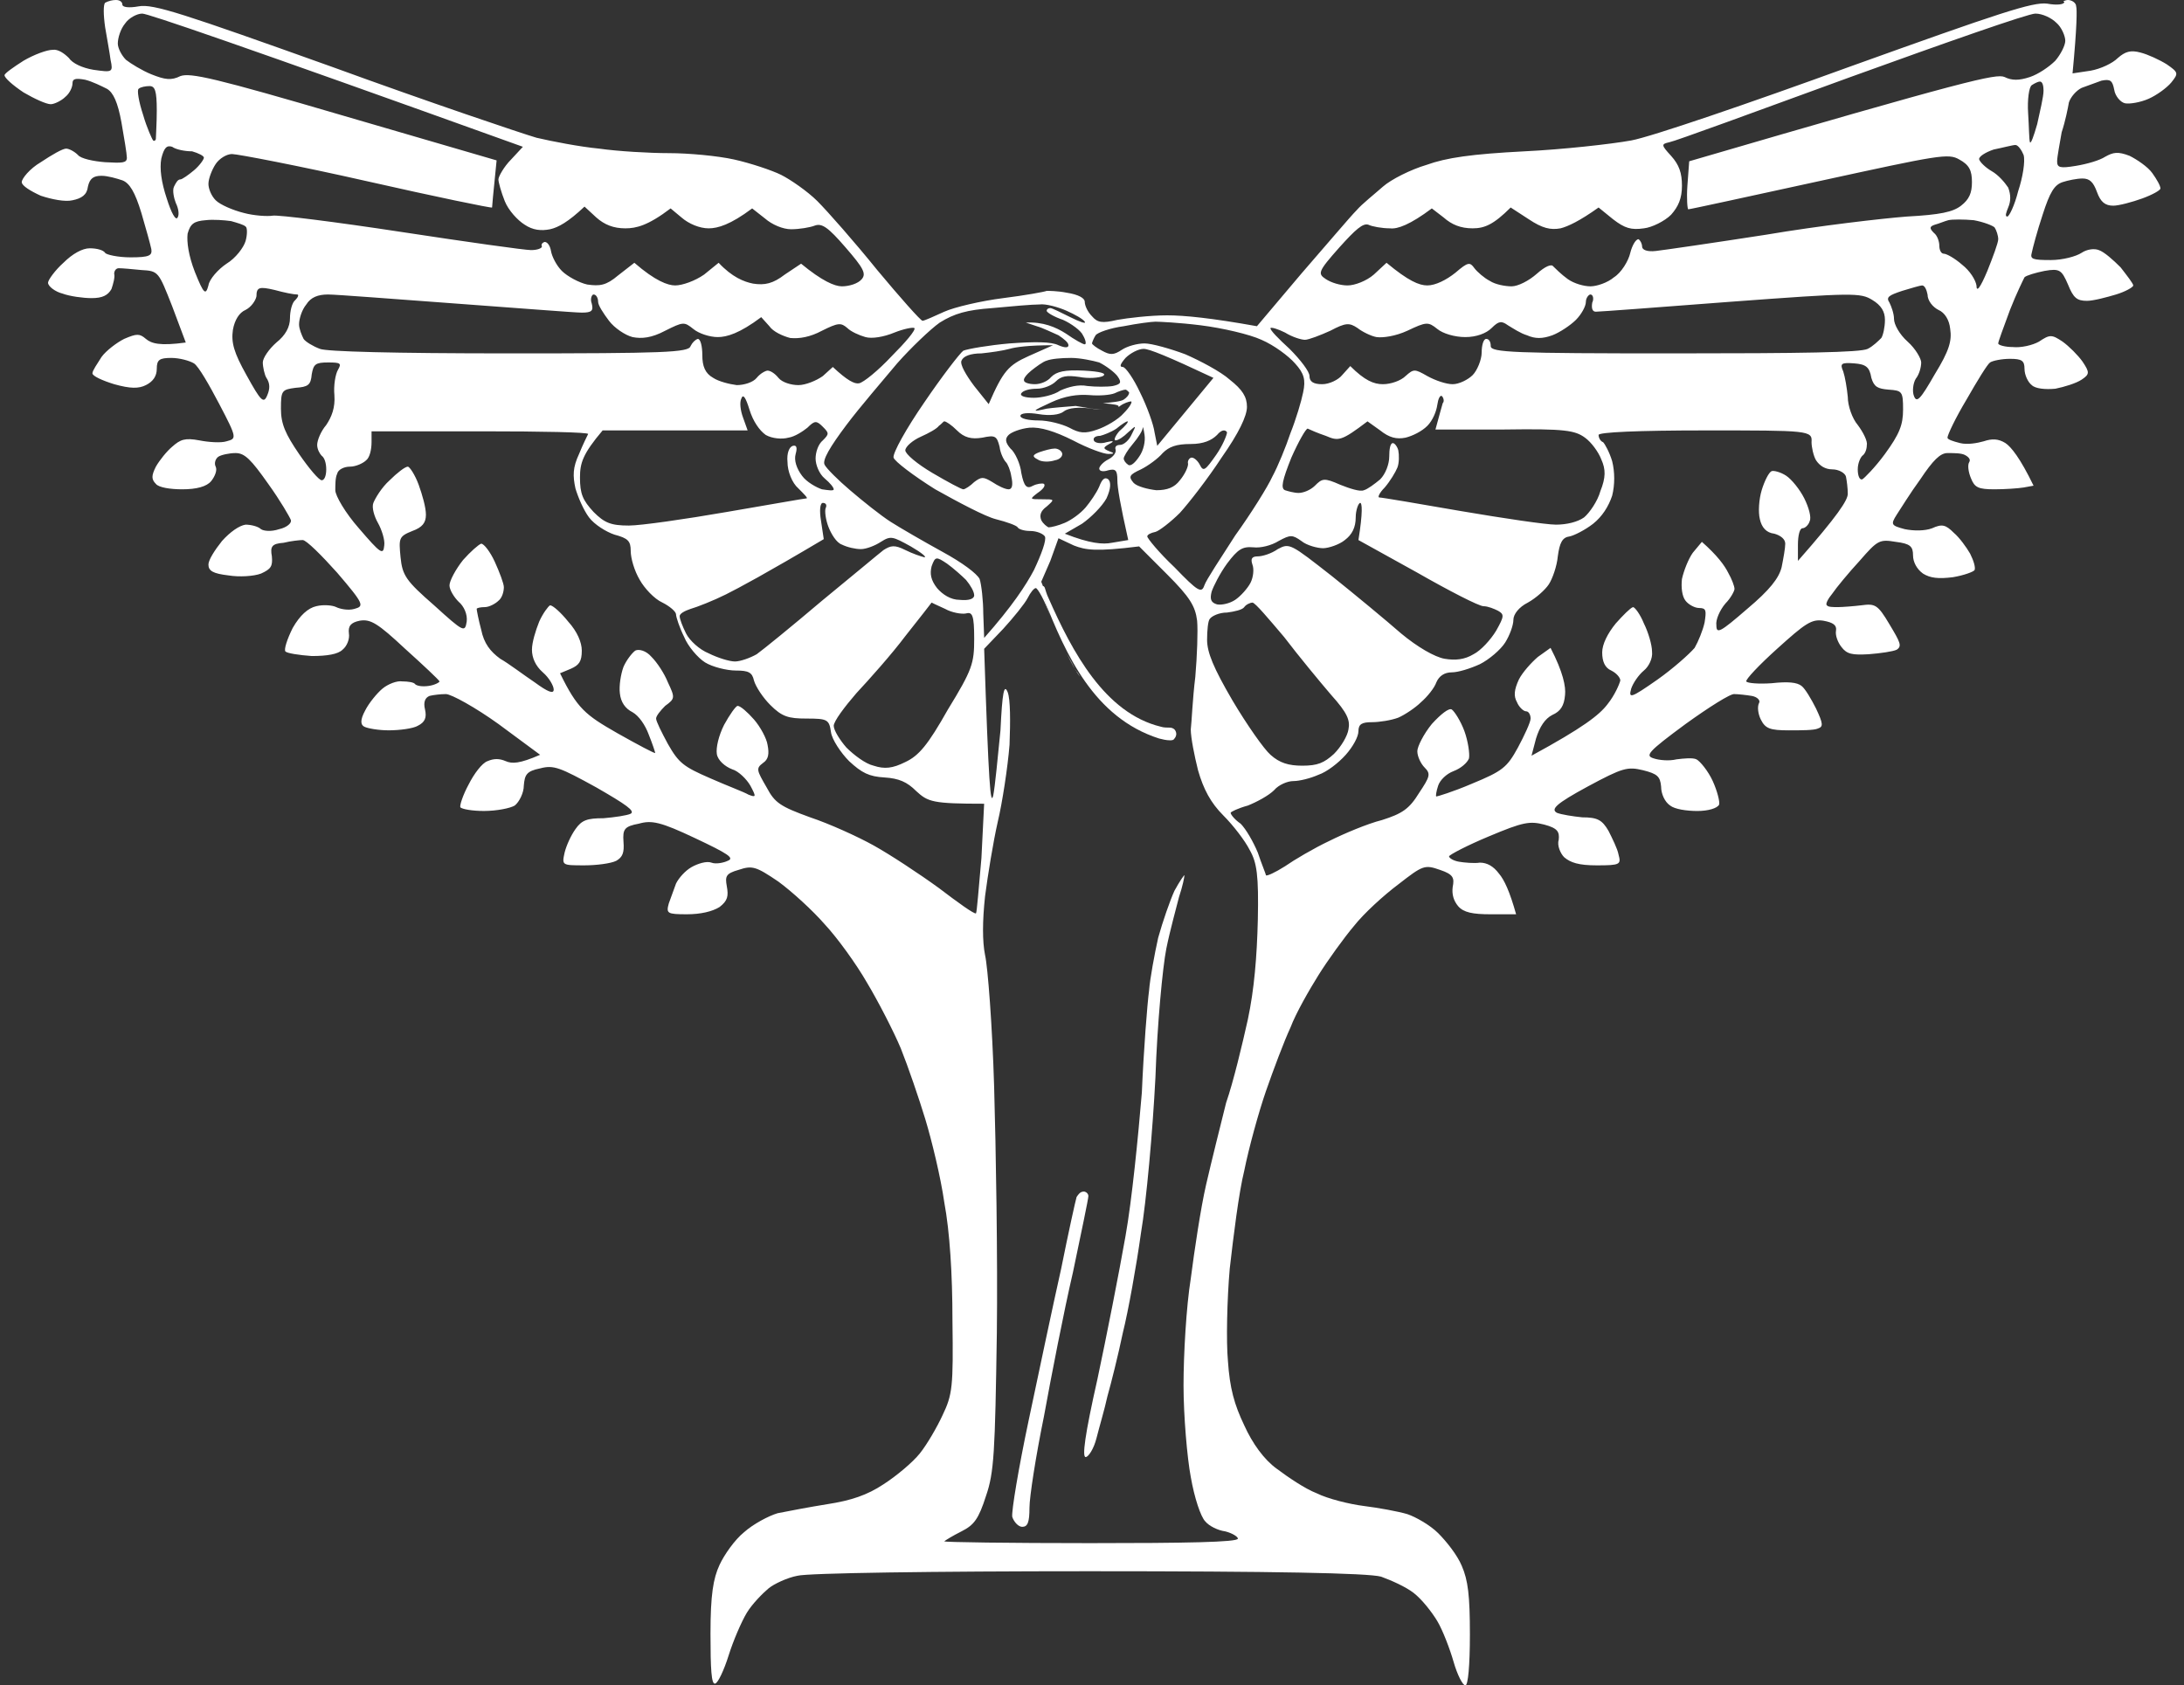 <?xml version="1.0" encoding="UTF-8"?>
<svg xmlns="http://www.w3.org/2000/svg" xmlns:xlink="http://www.w3.org/1999/xlink" version="1.1" id="Layer_1" x="0px" y="0px" width="241px" height="186px" viewBox="0 0 241 186" style="enable-background:new 0 0 241 186;" xml:space="preserve">
<rect x="0" y="0" width="241" height="186" fill="#333333" stroke="none"/>
<style type="text/css">
	.st0{fill:#FFFFFF;}
</style>
<path class="st0" d="M228.2,0c0.4,0,0.9,0.3,0.9,0.7c0.1,0.3,0.1,2.2-0.4,7.4l2-0.3c1.1-0.2,2.4-0.8,3-1.4c0.8-0.7,1.4-0.9,2.5-0.6  c0.8,0.2,2.1,0.8,2.9,1.3c1.3,0.9,1.3,1,0.5,2c-0.5,0.6-1.6,1.4-2.5,1.8c-0.9,0.4-2.1,0.6-2.6,0.5s-1.1-0.8-1.2-1.5  c-0.2-1-0.4-1.2-1.4-1c-0.6,0.2-1.6,0.6-2.2,0.8c-0.6,0.3-1.2,1-1.4,1.6c-0.1,0.6-0.4,2.1-0.8,3.3c-0.2,1.2-0.5,2.7-0.5,3.2  c0,0.7,0.3,0.8,2.1,0.5c1.2-0.2,2.6-0.6,3.2-1c0.9-0.5,1.4-0.6,2.7-0.1c0.8,0.4,2,1.2,2.5,1.9s0.9,1.4,0.9,1.7c0,0.2-0.9,0.7-2,1.1  c-1.1,0.4-2.6,0.8-3.2,0.8c-0.9,0-1.4-0.4-1.8-1.5c-0.4-1.1-0.8-1.5-1.6-1.5c-0.6,0-1.6,0.2-2.2,0.4c-0.9,0.3-1.4,1.1-2.2,3.6  c-0.6,1.8-1.1,3.7-1.2,4.2c-0.2,0.7,0.1,0.8,2.1,0.8c1.3,0,2.8-0.4,3.4-0.8c0.6-0.4,1.4-0.5,1.9-0.3c0.6,0.2,1.6,1.1,2.4,1.9  c0.7,0.9,1.4,1.8,1.4,2c0,0.2-0.9,0.7-1.9,1c-1,0.3-2.5,0.7-3.2,0.7c-1.1,0-1.5-0.3-2.1-1.8c-0.7-1.6-0.9-1.8-2.6-1.5  c-1,0.2-2,0.5-2.2,0.7c-0.1,0.2-0.9,1.8-1.6,3.6c-0.7,1.9-1.3,3.5-1.3,3.7s0.8,0.4,1.6,0.4c0.9,0.1,2.2-0.2,2.9-0.6  c1.2-0.8,1.4-0.8,2.6,0c0.7,0.5,1.7,1.5,2.2,2.2c0.8,1.2,0.8,1.4-0.1,2c-0.6,0.4-1.9,0.8-2.9,1c-1.1,0.1-2.2,0-2.6-0.4  c-0.4-0.3-0.8-1.1-0.8-1.8c0-0.9-0.3-1.1-1.6-1.1c-0.9,0-1.9,0.2-2.2,0.4c-0.3,0.2-1.4,2-2.6,4.1c-1.2,2-2.1,3.9-2.1,4.2  c0,0.2,0.6,0.4,1.4,0.6c0.8,0.2,1.9,0,2.6-0.2c0.9-0.3,1.6-0.3,2.4,0.2c0.6,0.4,1.6,1.6,3.1,4.7l-1.1,0.2c-0.6,0.1-2.1,0.2-3.2,0.2  c-1.8,0-2.2-0.2-2.6-1.2c-0.3-0.7-0.4-1.5-0.2-1.8s-0.1-0.6-0.5-0.8s-1.2-0.2-1.9-0.2c-0.8,0-1.6,0.8-3,2.9  c-1.1,1.5-2.2,3.3-2.6,3.9c-0.7,1.1-0.6,1.2,0.9,1.6c1,0.2,2.2,0.2,3-0.1c1.1-0.5,1.5-0.4,2.4,0.5c0.6,0.5,1.4,1.6,1.8,2.3  c0.4,0.8,0.6,1.5,0.5,1.8c-0.1,0.2-1.2,0.6-2.4,0.8c-1.6,0.2-2.5,0.1-3.3-0.4c-0.7-0.5-1.1-1.3-1.1-2c0-1-0.3-1.3-1.9-1.5  c-1.8-0.3-2-0.2-4,2.1c-1.2,1.3-2.6,3-3,3.6c-0.5,0.6-0.8,1.2-0.6,1.3c0.1,0.2,0.7,0.2,1.2,0.2s1.8-0.1,2.6-0.2  c1.5-0.2,1.8-0.1,3.1,2.1c1.2,2,1.4,2.4,0.8,2.8c-0.4,0.2-1.8,0.4-3.1,0.5c-1.8,0.1-2.4,0-3-0.8c-0.4-0.5-0.7-1.3-0.6-1.8  c0.1-0.6-0.3-0.9-1.4-1.1c-1.3-0.2-2,0.3-5.1,3.1c-2,1.8-3.5,3.4-3.4,3.6c0.1,0.2,1.4,0.3,2.8,0.2c1.8-0.2,2.8-0.1,3.3,0.3  c0.4,0.3,1.1,1.5,1.6,2.5c0.8,1.7,0.8,2,0.2,2.2c-0.4,0.2-1.9,0.2-3.2,0.2c-2.1,0-2.6-0.2-3.1-1.2c-0.3-0.6-0.4-1.4-0.2-1.8  c0.2-0.3-0.2-0.7-0.8-0.8c-0.6-0.1-1.5-0.2-1.9-0.2c-0.4-0.1-2.9,1.5-5.4,3.3c-4.2,3.1-4.5,3.5-3.5,3.8c0.6,0.2,1.7,0.3,2.5,0.1  c0.8-0.1,1.8-0.2,2.2,0c0.4,0.2,1.3,1.3,1.8,2.4c0.5,1.1,0.8,2.3,0.7,2.6c-0.2,0.4-1.2,0.7-2.4,0.7c-1.2,0-2.5-0.2-3-0.6  c-0.6-0.4-1-1.3-1-2.1c-0.1-1.1-0.4-1.4-2-1.8c-1.7-0.4-2.2-0.3-6.1,1.8c-3.5,1.9-4.1,2.5-3.4,2.9c0.5,0.2,1.8,0.4,2.8,0.5  c1.7,0,2.2,0.3,2.9,1.5c0.4,0.8,1,2,1.1,2.6c0.3,1.1,0.2,1.2-2.4,1.2c-2,0-2.9-0.3-3.6-0.9c-0.4-0.4-0.8-1.3-0.6-1.9  c0.1-0.9-0.1-1.3-1.6-1.7c-1.6-0.4-2.3-0.3-6.1,1.3c-2.4,1-4.3,2-4.4,2.2c0,0.2,0.5,0.5,1.1,0.6c0.6,0.1,1.7,0.2,2.3,0.1  c0.8,0,1.5,0.4,2.1,1.2c0.6,0.7,1.2,2,1.9,4.5h-2.8c-2,0-3-0.2-3.6-0.9c-0.5-0.6-0.7-1.3-0.6-2.1c0.2-1,0.1-1.4-1.4-1.9  c-1.7-0.6-1.9-0.5-4.6,1.6c-1.6,1.2-3.8,3.2-4.9,4.6c-1.1,1.3-2.9,3.8-3.9,5.4s-2.5,4.2-3.1,5.8c-0.7,1.5-1.9,4.7-2.7,7  s-1.9,6.3-2.4,8.8c-0.6,2.4-1.2,7.3-1.6,10.8c-0.3,3.4-0.4,8.1-0.2,10.2c0.2,3,0.7,4.8,1.8,7.1c0.9,2,2.2,3.8,3.6,4.8  c1.2,0.9,3.1,2.2,4.4,2.7c1.2,0.6,3.6,1.2,5.2,1.4s3.8,0.6,4.8,0.9c0.9,0.3,2.5,1.2,3.4,2.1c0.9,0.9,2.1,2.4,2.6,3.6  c0.7,1.6,0.9,3.3,0.9,7.6c0,3.4-0.2,5.6-0.5,5.6s-0.9-1.2-1.3-2.6c-0.4-1.4-1.2-3.5-1.8-4.5c-0.6-1-1.7-2.4-2.6-3.1  c-0.9-0.7-2.5-1.4-3.6-1.8c-1.4-0.4-11.9-0.6-32.2-0.6c-17.2,0-31.1,0.2-32.2,0.5c-1.1,0.2-2.6,0.9-3.2,1.4s-1.8,1.7-2.4,2.7  s-1.5,3.1-2,4.7c-0.5,1.6-1.2,3.1-1.5,3.1c-0.4,0.1-0.5-1.6-0.5-5.5c0-4.3,0.3-6.1,1-7.6c0.5-1.1,1.7-2.8,2.7-3.6  c1-0.9,2.7-1.8,3.7-2.1c1-0.2,3.6-0.7,5.5-1c2.6-0.4,4.4-1,6.2-2.2c1.4-0.9,3.2-2.4,4-3.4s1.9-2.9,2.5-4.2c1.1-2.3,1.2-3.1,1.1-10.5  c0-5.1-0.3-9.8-0.9-13c-0.4-2.8-1.4-6.9-2.1-9.2c-0.7-2.3-1.9-5.8-2.7-7.8c-0.8-1.9-2.5-5.2-3.7-7.2c-1.2-2.1-3.3-5-4.7-6.5  c-1.3-1.5-3.6-3.6-5.1-4.7c-2.5-1.7-2.9-1.8-4.4-1.3c-1.4,0.4-1.5,0.7-1.3,1.8c0.2,1.1,0.1,1.6-0.8,2.3c-0.8,0.5-2.1,0.8-3.6,0.8  c-2.2,0-2.3-0.1-2-1.2c0.2-0.6,0.6-1.6,0.8-2.2c0.3-0.6,1-1.4,1.7-1.8c0.7-0.4,1.7-0.7,2.2-0.5c0.5,0.2,1.4,0,1.8-0.2  c0.8-0.3,0-0.8-3.6-2.5c-3.8-1.8-4.8-2-6.2-1.6c-1.6,0.3-1.8,0.6-1.7,2c0.1,1.2-0.1,1.7-0.8,2.1c-0.6,0.3-2.2,0.5-3.5,0.5  c-2.5,0-2.5,0-2.2-1.4c0.2-0.8,0.7-1.9,1.2-2.6c0.7-1,1.3-1.2,3.1-1.2c1.2-0.1,2.6-0.3,3-0.5c0.5-0.3-0.5-1-3.8-2.9  c-4-2.2-4.7-2.5-6.2-2.1c-1.5,0.3-1.7,0.7-1.8,1.9c0,0.8-0.5,1.8-1,2.2c-0.5,0.3-2,0.6-3.4,0.6c-1.3,0-2.4-0.2-2.6-0.4  c-0.1-0.2,0.3-1.4,0.9-2.5c0.6-1.2,1.5-2.4,2.1-2.6c0.7-0.3,1.3-0.3,2,0c0.7,0.3,1.5,0.3,3.8-0.7l-4.6-3.4c-2.5-1.8-5.2-3.3-5.8-3.3  c-0.6,0-1.4,0.1-1.8,0.2c-0.5,0.2-0.7,0.7-0.5,1.5c0.2,0.9,0,1.4-0.8,1.8c-0.5,0.3-2,0.5-3.2,0.5c-1.1,0-2.3-0.2-2.7-0.4  c-0.4-0.2-0.5-0.7,0.1-1.8c0.4-0.8,1.3-1.9,1.9-2.4c0.6-0.5,1.6-0.9,2.2-0.8c0.6,0,1.3,0.1,1.4,0.3c0.2,0.2,0.8,0.3,1.5,0.2  c0.7-0.1,1.2-0.4,1.2-0.5c-0.1-0.2-1.8-1.8-3.8-3.6c-3-2.8-3.8-3.3-5-3.1c-1,0.2-1.3,0.6-1.2,1.4c0.1,0.6-0.2,1.4-0.7,1.8  c-0.5,0.5-1.7,0.7-3.4,0.7c-1.4-0.1-2.7-0.3-2.9-0.5c-0.2-0.2,0.2-1.4,0.8-2.6c0.8-1.4,1.7-2.2,2.6-2.4c0.8-0.2,1.8-0.1,2.2,0.1  c0.4,0.2,1.3,0.4,2,0.2c1.1-0.3,1.1-0.5-1.9-4c-1.7-1.9-3.4-3.6-3.8-3.6c-0.3,0-1.3,0.1-2.1,0.3C30,60,29.8,60.3,30,61.4  c0.1,1.1-0.1,1.4-1.2,1.9c-0.8,0.3-2.4,0.4-3.6,0.2C23.5,63.3,23,63,23,62.3c0-0.5,0.7-1.6,1.5-2.6c0.9-1,1.9-1.7,2.6-1.8  c0.6,0,1.4,0.2,1.7,0.5c0.3,0.2,1.1,0.3,2,0c0.9-0.2,1.4-0.7,1.3-1c-0.1-0.3-1.2-2.2-2.5-4C27.7,50.7,27,50,26,50  c-0.7,0-1.6,0.2-1.9,0.4c-0.3,0.2-0.5,0.7-0.3,1.1c0.2,0.4-0.1,1.1-0.5,1.6c-0.5,0.6-1.6,0.9-3.2,0.9c-1.3,0-2.6-0.2-2.9-0.6  c-0.5-0.5-0.5-0.9,0-1.9c0.4-0.7,1.2-1.7,1.8-2.2c0.9-0.8,1.4-1,3-0.7c1,0.2,2.4,0.3,3,0.1c1.1-0.3,1.2-0.3-0.8-4.1  c-1.1-2.1-2.3-4.2-2.8-4.5c-0.5-0.3-1.6-0.6-2.5-0.6c-1.3,0-1.6,0.2-1.6,1.2c0,0.8-0.4,1.4-1.2,1.8c-0.8,0.4-1.7,0.4-3.5-0.1  c-1.3-0.4-2.4-0.9-2.4-1.2s0.5-1,1-1.8c0.5-0.7,1.7-1.6,2.5-2c1.4-0.6,1.7-0.6,2.4,0c0.6,0.5,1.5,0.8,4.4,0.4l-1.5-4  c-1.5-3.8-1.5-3.9-3.4-4c-1-0.1-2.1-0.2-2.5-0.2c-0.3,0-0.5,0.3-0.5,0.6c0.1,0.4-0.1,1.1-0.3,1.7c-0.4,0.7-1,1-2.2,1  c-0.9,0-2.4-0.2-3.2-0.5c-0.8-0.2-1.6-0.8-1.6-1.2c0-0.3,0.8-1.4,1.7-2.2c1-1,2.1-1.6,2.9-1.6c0.8,0,1.5,0.2,1.7,0.5  c0.1,0.2,1.4,0.5,2.8,0.5c2.1,0,2.4-0.2,2.3-0.9c-0.1-0.5-0.6-2.3-1.1-4c-0.7-2.3-1.3-3.3-2.1-3.6c-0.6-0.2-1.6-0.5-2.3-0.5  c-0.9,0-1.3,0.3-1.5,1.2c-0.1,0.9-0.7,1.3-1.7,1.5c-0.8,0.2-2.3-0.1-3.5-0.5c-1.1-0.5-2.1-1.1-2.1-1.5s0.9-1.5,2.1-2.2  c1.2-0.8,2.4-1.5,2.8-1.5c0.3,0,0.9,0.3,1.3,0.7c0.3,0.4,1.7,0.7,3,0.8c1.9,0.1,2.4,0.1,2.4-0.5c0-0.4-0.3-2.2-0.6-3.9  c-0.4-2.2-0.9-3.3-1.6-3.7c-0.6-0.3-1.6-0.8-2.4-1C8.3,8.6,8,8.7,8,9.2c0,0.4-0.3,1.1-0.8,1.5c-0.4,0.4-1.2,0.8-1.6,0.8  c-0.5,0-1.8-0.6-3-1.3C1.4,9.4,0.5,8.6,0.5,8.3c0-0.2,1-0.9,2.1-1.6c1.2-0.7,2.6-1.2,3.2-1.2c0.6-0.1,1.3,0.4,1.8,0.9  C8,7,9.1,7.5,10.3,7.7C12.4,8,12.5,8,12.2,6.6c-0.1-0.8-0.4-2.4-0.6-3.6c-0.2-1.4-0.2-2.5,0-2.7C12,0.1,12.4,0,12.8,0  c0.4,0,0.7,0.2,0.7,0.5c0,0.3,0.7,0.4,1.8,0.2c1.6-0.3,4.9,0.8,21.4,6.7c10.7,3.9,20.8,7.3,22.5,7.8c1.7,0.4,4.8,1,6.9,1.2  c2.1,0.3,5.6,0.5,7.7,0.5c2.2,0,5.4,0.3,7.2,0.7c1.8,0.4,4.2,1.2,5.2,1.7s2.9,1.8,4,2.9c1.1,1.1,4.1,4.5,6.6,7.6  c2.5,3,4.8,5.6,5,5.6c0.2,0,1.3-0.5,2.4-1c1.1-0.5,4.1-1.2,6.5-1.5s4.6-0.7,4.8-0.8c0.2,0,1.2,0,2.2,0.2c1.3,0.2,2,0.6,2,1  c0,0.4,0.3,1.1,0.8,1.6c0.6,0.7,1.1,0.8,2.8,0.4c1.1-0.2,3.6-0.5,5.5-0.5s4.9,0.3,9.9,1.2l4.9-5.8c2.7-3.1,5.4-6.3,6.1-7  c0.6-0.7,2-1.8,2.9-2.6s3.1-1.9,4.8-2.4c2.2-0.8,5-1.2,10.8-1.5c4.2-0.2,9.6-0.8,11.8-1.2c2.2-0.4,13-4.1,24-8.1  c16.7-6,20.3-7.2,21.9-7c1.1,0.2,1.9,0.1,1.9-0.2C227.5,0.2,227.9,0,228.2,0z M115.9,61.9l-1,2.3c1.8,4.7,3.1,7.2,4.1,8.8  c0.7,1.1,1.8,2.5,2.8,3.5c-1-1-1.9-2.1-2.5-3c-0.8-1.2-2.2-3.7-2.9-5.5c-0.8-1.8-1.3-3-1.4-2.8c0,0.2,0.4,1.4,0.9,2.8  c-0.6-1.7-1.4-3.1-1.6-3.1c-0.2,0-0.6,0.5-0.9,1.1c-0.3,0.6-1.6,2.2-2.7,3.4l-2.1,2.2c0.5,15.1,0.7,17.4,1,16.2  c0.2-1,0.5-4.2,0.8-7.2c0.2-4.2,0.4-5.2,0.8-4.2c0.3,0.8,0.3,3.2,0.2,5.8c-0.2,2.5-0.8,6.4-1.3,8.5c-0.5,2.2-1.1,5.9-1.4,8.2  c-0.3,2.8-0.3,5,0,6.5c0.3,1.3,0.8,7.8,1,14.5c0.2,6.8,0.4,19,0.3,27.2c-0.2,13.2-0.3,15.4-1.2,18c-0.8,2.5-1.3,3.2-2.7,3.9  c-1,0.5-1.8,1-1.9,1.1c-0.1,0.1,7.2,0.2,16.1,0.2c10.5,0,16.3-0.1,16.3-0.5c0-0.2-0.6-0.6-1.4-0.8c-0.8-0.1-1.8-0.6-2.2-1.1  c-0.5-0.5-1.2-2.6-1.6-4.9c-0.4-2.1-0.8-6.8-0.8-10.1c0-3.4,0.3-8.7,0.8-11.8c0.4-3.1,1.1-7.8,1.7-10.4c0.6-2.6,1.6-6.6,2.2-9  c0.8-2.3,1.8-6.5,2.4-9.2c0.7-3.3,1-6.9,1.1-11c0.1-4.9-0.1-6.3-0.9-7.7c-0.5-1-1.8-2.7-2.9-3.8c-1.4-1.4-2.2-2.9-2.8-5  c-0.4-1.6-0.8-3.6-0.8-4.5c0.1-0.8,0.2-3.4,0.5-5.8c0.2-2.3,0.3-5.1,0.2-6.2c-0.2-1.6-0.8-2.6-3.3-5.1l-3.1-3.1  c-4.8,0.6-5.9,0.4-7.2-0.1l-1.7-0.8L115.9,61.9z M41,48.8c0,0.8-0.2,1.7-0.6,2c-0.3,0.3-1.1,0.7-1.8,0.7c-0.6,0-1.3,0.3-1.4,0.8  c-0.2,0.4-0.2,1.2-0.2,1.8c0,0.6,1.1,2.5,2.6,4.2c2.4,2.8,2.7,3,2.8,1.9c0.1-0.6-0.3-1.8-0.7-2.5s-0.7-1.7-0.5-2.2s0.9-1.7,1.8-2.5  c0.8-0.8,1.7-1.5,2-1.5c0.2,0,0.8,0.9,1.2,2S47,56,47,56.8c0,0.9-0.4,1.4-1.5,1.8c-1.5,0.6-1.5,0.8-1.3,2.9c0.2,2,0.6,2.6,3.7,5.3  c3.3,3,3.4,3,3.6,1.8c0.1-0.8-0.3-1.7-0.9-2.2c-0.5-0.5-1-1.3-1-1.8c0-0.5,0.7-1.8,1.5-2.8c0.8-0.9,1.7-1.7,2-1.8c0.3,0,1,0.9,1.5,2  c0.5,1.1,1,2.4,1,2.8c0,0.5-0.2,1.2-0.6,1.5c-0.3,0.3-1,0.7-1.5,0.7c-0.5,0-0.9,0.1-0.9,0.2s0.2,1.2,0.5,2.3c0.3,1.5,1,2.4,2.1,3.2  c0.9,0.5,2.6,1.8,3.8,2.6c1.5,1.1,2.1,1.3,2.1,0.8c0-0.4-0.5-1.3-1.2-1.9c-0.8-0.7-1.2-1.6-1.2-2.5c0-0.8,0.4-2.1,0.8-3.1  c0.4-0.9,1-1.7,1.2-1.8c0.3,0,1.2,0.8,2,1.8c1,1.1,1.5,2.3,1.5,3.2c0,1.2-0.3,1.6-1.2,2l-1.2,0.5c1.9,3.9,2.8,4.6,6.3,6.6  c2.3,1.3,4.2,2.3,4.2,2.2c0-0.1-0.3-1-0.7-2c-0.4-1.1-1.1-2.1-1.8-2.5c-0.8-0.4-1.3-1.1-1.4-2.1c-0.1-0.8,0.1-2.1,0.4-2.9  c0.3-0.7,0.9-1.5,1.3-1.8c0.4-0.2,1.2,0,1.8,0.7c0.6,0.6,1.4,1.8,1.8,2.8c0.8,1.7,0.8,1.8-0.3,2.6c-0.5,0.5-1,1.1-1,1.4  s0.6,1.5,1.3,2.8c1.2,2.1,1.7,2.5,4.7,3.8c1.8,0.8,3.7,1.5,4.2,1.8c0.8,0.3,0.9,0.3,0.2-1c-0.4-0.7-1.3-1.6-2-1.8  c-0.8-0.3-1.6-1-1.7-1.7c-0.1-0.7,0.2-2,0.8-3.2c0.6-1.1,1.3-2.1,1.5-2.1c0.3,0,1.1,0.7,1.8,1.5c0.7,0.8,1.4,2.1,1.5,2.8  c0.2,1,0.1,1.6-0.5,2c-0.8,0.6-0.7,0.8,0.4,2.7c0.9,1.7,1.5,2.1,4.8,3.3c2.1,0.7,5.2,2.1,7,3.1s5,3.1,7.2,4.7  c2.1,1.6,3.9,2.9,4.1,2.8c0.1-0.1,0.3-2.8,0.6-6.1l0.3-6c-5.7,0-6.2-0.2-7.5-1.4c-1-1-1.9-1.4-3.5-1.5c-1.7-0.1-2.5-0.5-3.9-1.8  c-0.9-0.9-1.9-2.4-2-3.2c-0.2-1.4-0.4-1.5-2.7-1.5c-2,0-2.7-0.2-4-1.5c-0.8-0.8-1.6-2-1.8-2.7c-0.2-0.9-0.6-1.1-2-1.1  c-1,0-2.6-0.4-3.4-0.9c-0.8-0.5-1.9-1.8-2.3-2.8c-0.5-1-0.9-2.2-0.9-2.5c0-0.3-0.7-0.9-1.5-1.3c-0.9-0.4-2-1.6-2.5-2.5  c-0.6-1-1-2.4-1-3.2c0-1.1-0.3-1.4-1.8-1.8c-0.9-0.3-2.2-1.1-2.8-1.9c-0.6-0.8-1.2-2.2-1.5-3.2c-0.3-1.4-0.3-2.3,0.4-3.8  c0.4-1,0.9-2,1-2.2c0.1-0.2-5.2-0.3-11.6-0.3H41V48.8z M188.2,47.5c-7.5,0-11.8,0.2-11.8,0.5s0.2,0.7,0.5,0.8c0.2,0.2,0.7,1.1,1,2.1  c0.3,1.2,0.3,2.6,0,3.8c-0.4,1.2-1.1,2.3-2.1,3.1c-0.9,0.7-2.1,1.3-2.6,1.4c-0.8,0.1-1.1,0.7-1.3,2.2c-0.1,1.1-0.6,2.5-1,3.1  c-0.4,0.6-1.4,1.5-2.3,2c-1,0.5-1.6,1.3-1.6,1.9c0,0.6-0.4,1.7-0.9,2.5c-0.5,0.8-1.8,1.9-2.8,2.4c-1.1,0.5-2.4,0.9-3.1,0.9  c-0.8,0-1.4,0.4-1.7,1.1c-0.2,0.6-1,1.6-1.7,2.2c-0.6,0.6-1.8,1.4-2.5,1.7c-0.8,0.3-2.1,0.5-2.9,0.5c-1.1,0-1.5,0.2-1.5,1  c0,0.6-0.6,1.7-1.4,2.6c-0.8,0.9-2.1,1.9-3,2.2c-0.9,0.4-2.1,0.7-2.8,0.7c-0.6,0-1.6,0.4-2.1,1c-0.6,0.6-1.9,1.3-2.9,1.7  c-1.1,0.3-1.9,0.7-1.9,0.8c0,0.2,0.5,0.8,1.1,1.2c0.6,0.6,1.4,2,1.9,3.2c0.4,1.2,0.9,2.4,0.9,2.5c0.1,0.1,1-0.3,2.1-1  c1-0.7,3.2-2,4.9-2.8c1.6-0.8,4.2-1.9,5.8-2.3c2.2-0.7,3-1.2,4.1-3c1.2-1.8,1.3-2.1,0.6-2.8c-0.4-0.4-0.8-1.2-0.8-1.8  c0-0.5,0.7-1.9,1.6-3c1-1.1,1.9-1.8,2.2-1.6c0.3,0.2,1,1.3,1.4,2.4c0.4,1.1,0.6,2.5,0.5,3c-0.2,0.5-0.9,1.1-1.7,1.4  c-0.8,0.3-1.5,1-1.7,1.6c-0.2,0.6-0.3,1.2-0.2,1.2c0.1,0,1.8-0.5,3.9-1.4c3.4-1.4,3.9-1.8,5.1-4c0.7-1.3,1.4-2.8,1.4-3.2  c0-0.4-0.2-0.8-0.5-0.8c-0.3,0-0.8-0.5-1-1c-0.4-0.7-0.3-1.4,0.2-2.5c0.4-0.8,1.4-1.9,2.1-2.5l1.4-1c1.4,2.7,1.7,4.3,1.6,5.2  c-0.1,1.2-0.5,1.8-1.4,2.2c-0.8,0.4-1.4,1.3-1.8,2.6l-0.5,1.9c5.7-3.1,7.5-4.5,8.4-5.7c0.8-1,1.3-2.2,1.4-2.6c0-0.3-0.4-0.8-1-1.1  c-0.7-0.3-1-1-1-2c0-0.9,0.6-2.1,1.5-3.2c0.8-0.9,1.6-1.7,1.9-1.8c0.2,0,0.8,0.8,1.2,1.8c0.5,1,0.9,2.4,0.9,3.1  c0.1,0.8-0.4,1.7-0.9,2.1c-0.6,0.5-1.2,1.4-1.4,2c-0.3,1.1-0.1,1.1,2.9-1c1.7-1.2,3.5-2.8,4.1-3.5c0.4-0.7,0.9-1.9,1.1-2.8  c0.2-1.3,0.2-1.6-0.6-1.6c-0.5,0-1.2-0.4-1.5-0.8c-0.4-0.5-0.5-1.5-0.4-2.4c0.2-0.9,0.7-2.2,1.2-2.9l1-1.2c1.7,1.5,2.5,2.6,2.9,3.4  c0.4,0.7,0.7,1.5,0.7,1.8c0,0.2-0.4,1-1,1.6c-0.6,0.7-1.1,1.8-1,2.4c0,1,0.4,0.8,3.4-1.8c2.5-2.1,3.5-3.4,3.8-4.6  c0.2-1,0.4-2.1,0.4-2.6c0-0.5-0.5-0.9-1.2-1.1c-0.9-0.1-1.4-0.7-1.6-1.6c-0.2-0.8-0.1-2.2,0.2-3.2c0.3-1,0.8-2,1.1-2.1  c0.2-0.1,1,0.1,1.6,0.5c0.6,0.4,1.5,1.5,2,2.5c0.5,1,0.8,2.1,0.6,2.5c-0.1,0.4-0.5,0.8-0.8,0.8c-0.3,0-0.5,0.8-0.5,1.8v1.8  c4.4-5,5.5-6.7,5.5-7.4c0-0.6-0.1-1.4-0.2-1.9c-0.1-0.4-0.8-0.8-1.5-0.8c-0.8,0-1.4-0.4-1.8-1c-0.3-0.5-0.5-1.5-0.5-2  C200,47.5,199.6,47.5,188.2,47.5z M99.9,70.2c-1.5,2-4,4.8-5.4,6.3C93.2,78,92,79.6,92,80.1c0,0.5,0.7,1.6,1.4,2.4  c0.8,0.8,2.1,1.8,3,2c1.2,0.4,2.1,0.3,3.5-0.4c1.5-0.7,2.5-1.9,4.7-5.8c2.7-4.4,2.9-5.1,2.9-7.8c0-2.6-0.2-3-0.9-2.8  c-0.5,0.1-1.6-0.1-2.3-0.5c-0.9-0.4-1.5-0.7-1.5-0.7C102.8,66.5,101.5,68.2,99.9,70.2z M138.2,66.5c-0.2,0-0.7,0.2-0.9,0.5  s-1.1,0.5-1.9,0.6c-0.9,0-1.7,0.4-1.9,0.7c-0.2,0.2-0.3,1.3-0.3,2.3c0,1.4,0.7,3.1,2.8,6.7c1.6,2.7,3.5,5.4,4.2,6  c1,0.9,2,1.2,3.5,1.2c1.7,0,2.4-0.3,3.5-1.3c0.8-0.8,1.5-2,1.6-2.7c0.2-1-0.1-1.8-1.9-3.8c-1.2-1.4-3.6-4.3-5.2-6.4  C140,68.3,138.5,66.5,138.2,66.5z M123,77.6c1.2,1,3.1,2.2,4.2,2.5c1,0.3,1.8,0.8,1.8,1c0,0,0,0,0,0c-0.1-0.2-0.9-0.6-1.8-1  C126.1,79.9,124.2,78.7,123,77.6c0,0-0.1,0-0.1-0.1C122.9,77.5,123,77.6,123,77.6z M117.7,72.1c0.5,1,1,2,1.5,2.6  c-0.2-0.3-0.3-0.5-0.5-0.7C118.4,73.4,118.1,72.8,117.7,72.1z M90.8,55.5c-0.3,0-0.4,0.8-0.2,2l0.3,2c-6.4,3.8-9.4,5.4-10.8,6.1  c-1.4,0.7-3.2,1.4-3.9,1.6C75.6,67.4,75,67.7,75,68c0,0.3,0.3,1.1,0.7,1.9c0.4,0.8,1.5,1.8,2.5,2.2c1,0.5,2.3,0.9,2.9,0.9  c0.6,0,1.7-0.4,2.4-0.8c0.7-0.5,3.9-3.1,7.2-5.9c3.3-2.7,6.4-5.3,6.8-5.6c0.8-0.5,1.2-0.6,2.4,0c0.8,0.4,1.7,0.7,2.1,0.8  c0.3,0-0.3-0.5-1.5-1.2c-2-1.1-2.2-1.2-3.3-0.5c-0.6,0.4-1.6,0.8-2.2,0.8c-0.6,0-1.5-0.2-2.1-0.5c-0.6-0.2-1.2-1.2-1.5-2  c-0.3-0.8-0.4-1.7-0.3-2C91.3,55.7,91.1,55.5,90.8,55.5z M150.1,55.5c-0.2,0-0.5,0.8-0.5,1.6c0,1.1-0.4,1.9-1.2,2.5  c-0.6,0.5-1.8,0.9-2.4,0.9s-1.8-0.3-2.4-0.8c-1-0.7-1.2-0.7-2.5,0c-0.8,0.5-2,0.8-2.8,0.7c-1.2-0.1-1.7,0.2-2.9,1.8  c-0.8,1.1-1.5,2.5-1.7,3.1c-0.2,0.8-0.1,1.2,0.6,1.4c0.5,0.1,1.4-0.1,2-0.5c0.6-0.4,1.4-1.3,1.7-1.9c0.3-0.6,0.4-1.5,0.2-2  c-0.2-0.6-0.1-0.9,0.6-0.9c0.5,0,1.5-0.3,2.2-0.8c1.3-0.7,1.4-0.6,6,3c2.5,2,6,4.9,7.6,6.3c1.8,1.5,3.7,2.6,4.8,2.8  c1.2,0.2,2.2,0.1,3.2-0.5c0.8-0.4,1.9-1.6,2.5-2.6c0.9-1.6,0.9-1.8,0.2-2.2c-0.4-0.2-1.1-0.5-1.6-0.5c-0.5,0-3.8-1.7-7.3-3.7  l-6.5-3.6C150.4,56.5,150.3,55.5,150.1,55.5z M117.7,72c0-0.1-0.1-0.2-0.1-0.3C117.6,71.8,117.7,71.9,117.7,72z M114.7,33.6  c-0.8,0-3.1,0.2-5.2,0.4c-2.8,0.2-4.2,0.6-5.8,1.6c-1,0.7-3.2,2.8-4.7,4.5c-1.5,1.8-4.1,4.8-5.6,6.8c-1.8,2.4-2.7,3.9-2.4,4.4  c0.2,0.4,1.5,1.7,2.8,2.8c1.4,1.2,3.4,2.8,4.5,3.5s3.7,2.2,5.7,3.3c2.2,1.2,3.8,2.4,4.1,3c0.2,0.6,0.4,2.4,0.4,3.8l0.1,2.7  c3.1-3.5,4.6-5.8,5.5-7.5c0.8-1.7,1.4-3.3,1.2-3.7c-0.2-0.3-0.9-0.6-1.6-0.6s-1.3-0.2-1.4-0.4c-0.1-0.2-1.2-0.6-2.4-0.9  c-1.2-0.3-4.2-1.9-6.7-3.3c-2.4-1.5-4.5-3.1-4.6-3.5c-0.1-0.5,1.4-3.2,3.4-6.1c1.9-2.8,3.9-5.4,4.3-5.7c0.5-0.2,2.8-0.6,5.1-0.8  c2.8-0.2,4.6-0.2,5.4,0.2c0.7,0.3,1.1,0.3,1.1,0c0-0.3-0.5-0.7-1.1-1.1c-0.7-0.3-1.7-0.8-2.4-1l-1.2-0.4c1.9-0.1,3.3,0.5,4.4,1.2  c1,0.7,1.9,1.2,2.1,1.2c0.2,0,0.1-0.5-0.2-1c-0.2-0.5-1.3-1.3-2.2-1.7c-0.9-0.3-1.8-0.8-1.8-1c0-0.2,0.2-0.3,0.4-0.3  c0.2,0,1.2,0.5,2.2,1c1,0.5,1.8,0.8,1.6,0.5s-1.1-0.8-2-1.2C116.8,33.9,115.4,33.5,114.7,33.6z M104.5,62.2  c-1.2-0.8-1.3-0.8-1.7,0.3c-0.2,0.8-0.1,1.5,0.6,2.4c0.6,0.7,1.5,1.3,2.5,1.3c1,0.1,1.6-0.1,1.6-0.5c0-0.4-0.4-1.1-0.9-1.7  C106.2,63.6,105.2,62.7,104.5,62.2z M127.5,35.5c-0.4,0-2,0.2-3.5,0.5c-1.5,0.2-2.9,0.7-3.1,1c-0.2,0.3-0.4,0.8-0.4,0.9  s0.5,0.5,1.1,0.8c0.9,0.5,1.3,0.5,2.2-0.1c0.6-0.4,1.7-0.7,2.5-0.7c0.8,0,2.9,0.6,4.5,1.2c1.6,0.7,3.9,1.9,4.9,2.8  c1.4,1.1,1.9,1.9,1.9,3c0,1-0.9,2.9-2.8,5.6c-1.5,2.3-3.6,5-4.6,6.1c-1,1-2.3,2-2.7,2.1c-0.5,0.1-0.9,0.3-0.9,0.5  c0,0.2,1.3,1.8,3,3.4c2.6,2.7,3,2.9,3.3,2c0.2-0.6,1.8-3,3.4-5.5c1.8-2.5,3.6-5.4,4.1-6.5c0.6-1.1,1.5-3.3,2-4.8  c0.6-1.5,1.2-3.5,1.4-4.5c0.3-1.4,0.1-2.1-0.9-3.2c-0.7-0.8-2.3-2-3.7-2.6c-1.3-0.6-4.3-1.3-6.7-1.6S127.9,35.5,127.5,35.5z   M124.4,46.5c-0.1,0-0.6,0.3-1.2,0.8c-0.6,0.4-1.4,0.7-1.8,0.8c-0.5,0-0.8,0.2-0.7,0.5s0.8,0.4,1.4,0.2c0.8-0.2,0.9-0.1,0.3,0.2  c-0.7,0.4-0.7,0.5,0,0.8c0.6,0.2,0.6,0.3-0.1,0.3c-0.5,0-2.2-0.6-3.9-1.5c-2-1-3.6-1.5-4.8-1.4c-1,0.1-2,0.5-2.3,0.8  c-0.4,0.4-0.4,0.8,0.2,1.5c0.5,0.4,1.1,1.7,1.2,2.7c0.3,1.5,0.6,1.8,1.3,1.4c0.4-0.2,1-0.3,1.2-0.2c0.2,0.2-0.1,0.6-0.7,1  c-0.9,0.7-0.9,0.7,0.5,0.7c1.4,0,1.4,0,0.5,0.8c-0.7,0.5-0.8,1-0.6,1.5c0.2,0.4,0.6,0.7,0.8,0.8c0.3,0,1.1-0.2,1.8-0.5  s1.7-1,2.3-1.7c0.5-0.6,1.2-1.6,1.5-2.3c0.3-0.8,0.6-1.1,1-0.8c0.3,0.3,0.3,1-0.2,2.1c-0.5,0.9-1.7,2.1-2.7,2.8l-1.9,1.1  c2.8,1.1,4.2,1.2,5.2,1l1.8-0.3c-0.9-4-1.2-5.8-1.2-6.6c0-1.1-0.2-1.3-1-1.1c-0.6,0.2-1,0.1-1-0.2c0-0.2,0.4-0.7,1-1  c0.6-0.3,0.9-0.8,0.8-1.1s0.1-0.5,0.5-0.5s1-0.5,1.3-1.2c0.5-1,0.5-1-0.4-0.2c-0.5,0.5-1.1,0.9-1.4,0.9c-0.2,0-0.1-0.4,0.4-1  C124.2,47,124.6,46.5,124.4,46.5z M159.1,43.7c-0.2-0.1-0.4,0.3-0.5,1c-0.1,0.7-0.5,1.7-1.1,2.3s-1.6,1.1-2.4,1.3  c-1,0.2-1.8,0-2.8-0.8l-1.4-1c-2.9,2.2-3.2,2.2-4.6,1.6c-0.9-0.3-1.8-0.7-2-0.8c-0.2,0-1,1.4-1.8,3.2c-1,2.5-1.2,3.4-0.7,3.6  c0.3,0.1,1,0.3,1.5,0.3c0.5,0,1.3-0.3,1.8-0.8c0.8-0.8,1-0.9,2.8-0.1c1,0.4,2.2,0.8,2.6,0.6c0.4-0.1,1.2-0.7,1.8-1.2  c0.6-0.6,1-1.7,1-2.5s0.1-1.5,0.4-1.5c0.2,0,0.5,0.4,0.6,0.8c0.1,0.5,0.1,1.4-0.1,1.9c-0.2,0.5-0.8,1.5-1.4,2.2  c-0.6,0.6-0.8,1.1-0.6,1.1c0.3,0,4.4,0.7,9,1.5c4.7,0.8,9.4,1.5,10.5,1.5c1.2,0,2.4-0.3,3.1-0.8c0.6-0.5,1.5-1.8,1.8-2.9  c0.6-1.5,0.6-2.4,0.1-3.5c-0.3-0.8-1.1-1.9-1.8-2.4c-1.1-0.8-2.2-1-8.9-0.9h-7.6c0.5-1.8,0.7-2.6,0.8-2.9  C159.4,44.3,159.3,43.9,159.1,43.7z M82.7,45.2c-0.4-1.3-0.7-1.8-0.9-1.2c-0.2,0.4-0.1,1.3,0.2,2.1l0.5,1.4h-16  c-2.2,2.6-2.5,3.6-2.5,5.2c0,1.8,0.3,2.5,1.5,3.8c1.2,1.2,1.9,1.5,3.9,1.5c1.3,0,6.2-0.7,10.8-1.5c4.7-0.8,8.6-1.5,8.8-1.5  c0.2,0-0.3-0.5-0.9-1.1c-0.7-0.6-1.2-1.9-1.2-2.9c-0.1-1,0.2-1.7,0.6-1.8c0.4-0.1,0.5,0.2,0.3,0.9c-0.2,0.7,0.1,1.6,0.7,2.4  c0.5,0.7,1.6,1.3,2.2,1.5c0.7,0.1,1.3,0.2,1.3,0s-0.4-0.7-1-1.2s-1-1.5-1-2.2s0.3-1.6,0.8-2c0.7-0.7,0.7-0.8,0-1.5s-0.9-0.7-1.7,0.1  c-0.5,0.4-1.4,1-2.1,1.1c-0.7,0.2-1.8,0.1-2.5-0.3C83.8,47.5,83.1,46.5,82.7,45.2z M135.4,47.7c-0.2-0.3-0.6-0.3-1.1,0.3  c-0.6,0.6-1.5,1-2.9,1c-1.6,0-2.4,0.3-3.1,1c-0.5,0.6-1.6,1.4-2.4,1.8c-1.3,0.6-1.4,0.8-0.8,1.5c0.4,0.4,1.6,0.7,2.5,0.8  c1.2,0,2-0.3,2.6-1.1c0.5-0.6,0.9-1.4,0.9-1.8c-0.1-0.4,0.2-0.7,0.4-0.7c0.3,0,0.7,0.4,0.9,0.8c0.4,0.8,0.6,0.6,1.8-1.1  C134.9,49.2,135.4,48,135.4,47.7z M104.2,46.5c-0.1,0-0.3,0.3-0.6,0.5c-0.2,0.3-1.1,0.8-2,1.2s-1.7,1.1-1.7,1.5s1.3,1.5,3,2.5  s3.2,1.8,3.4,1.8c0.2,0,0.8-0.4,1.2-0.8c0.8-0.6,1-0.6,2,0c0.6,0.4,1.4,0.8,1.8,0.8c0.4,0,0.5-0.5,0.3-1.4c-0.1-0.7-0.4-1.4-0.6-1.6  c-0.2-0.2-0.6-0.9-0.7-1.7c-0.3-1.2-0.5-1.3-1.9-1c-1.2,0.2-2,0-2.8-0.8C105,46.9,104.4,46.5,104.2,46.5z M36.2,40  c-1.4,0-1.6,0.2-1.8,1.3c-0.1,1.2-0.4,1.4-1.8,1.5C31.1,43,31,43.1,31,45.1c0,1.7,0.5,2.8,2,5c1.1,1.6,2.2,2.9,2.5,2.9  c0.3,0,0.5-0.5,0.5-1.2s-0.2-1.3-0.5-1.5c-0.2-0.2-0.5-0.7-0.5-1.2c0-0.5,0.4-1.5,1-2.2c0.6-0.9,1-1.9,0.9-3.3  c-0.1-1,0.1-2.3,0.4-2.8C37.7,40.1,37.6,40,36.2,40z M204.6,40.1c-1.4-0.1-1.6,0-1.2,0.9c0.2,0.6,0.4,1.8,0.5,2.8  c0,1,0.5,2.4,1.1,3.1c0.6,0.8,1.1,1.8,1,2.2c0,0.5-0.2,1-0.5,1.2c-0.2,0.2-0.5,0.8-0.5,1.5s0.2,1.2,0.5,1.1c0.2-0.1,1.4-1.3,2.5-2.8  c1.6-2.2,2-3.2,2-4.9c0-2-0.1-2.1-1.6-2.2c-1.2-0.1-1.6-0.3-1.9-1.3C206.3,40.5,205.9,40.2,204.6,40.1z M126.3,48  c-0.1-0.7-0.2-1-0.2-0.8c0,0.3-0.5,1.1-1.1,1.8c-0.6,0.7-1,1.4-1,1.6c0,0.2,0.2,0.5,0.5,0.7c0.3,0.2,0.8-0.3,1.2-0.9  C126.2,49.7,126.4,48.7,126.3,48z M126.2,38.5c-0.6,0-1.5,0.5-2,1c-0.6,0.7-0.7,1-0.3,1c0.3,0,1.2,1.3,1.9,2.8  c0.8,1.6,1.5,3.6,1.6,4.4l0.3,1.5l6.2-7.5C128.8,39.3,126.8,38.5,126.2,38.5z M124.2,43c-0.2,0-0.8,0.2-1.2,0.4  c-0.5,0.2-1.7,0.3-2.8,0.2c-1.3-0.1-2.7,0.1-4.2,0.8c-2.2,1-2.2,1.1-0.5,0.7c0.7-0.1,1.9-0.2,3.2-0.3l1.2,0.2  c0.6,0.1,1.2,0.2,1.8,0.2c-0.4,0-0.8,0-1.2-0.1c-1.4-0.2-2.6-0.1-3.1,0.3c-0.5,0.4-1.6,0.5-2.8,0.3c-1.2-0.2-2-0.1-2,0.2  s0.9,0.5,2,0.5s2.6,0.4,3.4,0.8c1.1,0.6,1.7,0.7,3.1,0.2c0.9-0.3,2.3-1.1,2.9-1.8c0.7-0.7,1-1.3,0.8-1.3c-0.2,0-0.8,0.2-1.2,0.5  c0,0-0.1,0.1-0.2,0.1c0.2-0.2-0.5-0.3-1.7-0.4c1.1-0.1,2-0.2,2.3-0.4c0.3-0.2,0.6-0.5,0.6-0.8C124.5,43.2,124.3,43,124.2,43z   M116.2,38.1c-2.7,0-4.1,0.2-4.8,0.4s-2.1,0.4-3.1,0.5c-1.2,0-2,0.3-2.2,0.8c-0.2,0.4,0.5,1.6,1.4,2.8l1.6,2  c1.6-3.7,2.2-4.3,4.4-5.3L116.2,38.1z M30.3,32c-1.7-0.4-2-0.3-2,0.7c-0.1,0.5-0.6,1.2-1.2,1.5c-0.7,0.3-1.2,1.1-1.4,2.2  c-0.2,1.4,0.1,2.5,1.5,5c1.6,2.9,1.9,3.2,2.3,2.2c0.3-0.7,0.3-1.3-0.1-1.9C29.2,41.4,29,40.5,29,40c0-0.5,0.7-1.5,1.5-2.2  c1-0.8,1.5-1.7,1.5-2.7c0-0.7,0.2-1.7,0.6-2c0.3-0.3,0.4-0.6,0.2-0.6C32.4,32.5,31.4,32.3,30.3,32z M212.1,31.5  c-0.2,0-1.2,0.3-2.2,0.6c-1.5,0.5-1.8,0.7-1.4,1.3c0.2,0.4,0.5,1.2,0.5,1.8s0.6,1.7,1.5,2.5c0.9,0.8,1.5,1.9,1.5,2.3  c0,0.5-0.2,1.3-0.6,1.8c-0.3,0.5-0.4,1.4-0.2,1.9c0.3,0.8,0.7,0.4,2.3-2.4c1.6-2.6,1.9-3.7,1.7-5c-0.1-1-0.6-1.8-1.3-2.1  c-0.6-0.3-1.2-1-1.2-1.7C212.6,32,212.4,31.5,212.1,31.5z M118.2,39.5c-1.1,0-2.2,0.1-2.7,0.3c-0.4,0.1-1.2,0.7-1.7,1.1  c-0.5,0.4-0.9,0.9-0.8,1.1c0,0.2,0.5,0.4,1.2,0.4c0.6,0,1.4-0.3,1.8-0.8c0.6-0.6,1.5-0.8,3.6-0.7c1.8,0.1,2.6,0.3,2.1,0.6  c-0.4,0.2-1.6,0.3-2.6,0.1c-1.4-0.2-2-0.1-2.6,0.5c-0.4,0.4-1.3,0.8-2.1,0.8c-0.8,0-1.5,0.2-1.7,0.5s0.4,0.5,1.4,0.5  c0.8,0,2.2-0.3,2.9-0.8c0.9-0.4,2-0.7,3-0.5c0.9,0.1,2.2,0.1,2.8,0c0.9-0.2,1-0.4,0.5-1.1c-0.3-0.4-1.2-1.1-2-1.5  C120.6,39.8,119.2,39.5,118.2,39.5z M65.5,32.5c-0.2,0-0.4,0.5-0.2,1c0.2,0.8,0,1-1.1,1c-0.8,0-7-0.5-13.9-1c-6.8-0.5-13.2-1-14.1-1  c-1.1,0-1.9,0.3-2.4,1.1c-0.5,0.6-0.8,1.6-0.8,2.2c0,0.5,0.3,1.2,0.5,1.6c0.2,0.3,1,0.8,1.8,1.1C36,38.8,43.4,39,56.2,39  c17.1,0,19.8-0.1,20-0.8c0.2-0.4,0.5-0.7,0.8-0.8c0.3,0,0.5,0.8,0.5,1.8c0,1.2,0.3,2,1.2,2.5c0.6,0.4,1.8,0.7,2.6,0.8  c0.8,0,1.8-0.3,2.2-0.8s1-0.8,1.2-0.8c0.3,0,0.8,0.3,1.2,0.8s1.4,0.8,2.2,0.8c0.8,0,2-0.5,2.7-1l1.1-1c1.6,1.5,2.4,1.9,2.9,1.8  c0.5-0.1,2.1-1.4,3.6-3c1.5-1.5,2.7-2.9,2.5-3.1c-0.2-0.1-1.2,0.1-2.2,0.5c-1.2,0.5-2.5,0.7-3.2,0.5c-0.7-0.2-1.6-0.6-2-1  c-0.7-0.6-1-0.6-2.8,0.3c-1.3,0.7-2.5,0.9-3.5,0.8c-0.8-0.2-1.9-0.7-2.3-1.3L84,35c-2.4,1.8-3.8,2.2-4.8,2.2c-0.9,0-2.1-0.4-2.7-0.9  c-1-0.8-1.1-0.8-3.1,0.2c-1.5,0.8-2.6,0.9-3.6,0.7c-0.8-0.2-2-1-2.6-1.8c-0.6-0.8-1.2-1.7-1.2-2.1S65.8,32.5,65.5,32.5z M175.5,32.5  c-0.2,0-0.5,0.4-0.5,0.8c0,0.5-0.5,1.4-1.1,2c-0.6,0.6-1.8,1.4-2.6,1.7c-1.1,0.4-1.9,0.4-2.8,0c-0.7-0.2-1.6-0.8-2.1-1.1  c-0.7-0.5-1-0.5-1.8,0.3c-0.6,0.6-1.7,1-2.9,1c-1.2,0-2.5-0.4-3.1-0.9c-1-0.8-1.2-0.8-3.3,0.2c-1.3,0.6-2.7,0.8-3.4,0.7  c-0.6-0.1-1.6-0.6-2.1-1c-0.9-0.6-1.3-0.6-3,0.3c-1.1,0.5-2.4,1-2.8,1s-1.4-0.3-2.2-0.8c-0.8-0.4-1.5-0.6-1.6-0.5  c-0.1,0.2,0.9,1.2,2.1,2.3c1.2,1.2,2.2,2.5,2.2,3c0,0.6,0.4,0.9,1.4,0.9c0.8,0,1.8-0.5,2.2-1l0.9-1c1.6,1.6,2.6,2,3.6,2  c0.9,0,2-0.4,2.5-0.9c0.9-0.8,1-0.8,2.4,0c0.9,0.5,2.1,0.9,2.8,0.9s1.7-0.5,2.2-1s1-1.7,1-2.5c0-0.8,0.2-1.5,0.5-1.5  c0.3,0,0.5,0.3,0.5,0.8c0,0.7,2.6,0.8,20.2,0.8c14.2,0,20.6-0.1,21.4-0.5c0.6-0.3,1.2-0.9,1.5-1.2c0.2-0.3,0.4-1.2,0.4-2  c0-0.9-0.4-1.6-1.4-2.2c-1.3-0.8-2.1-0.8-15.6,0.2c-7.8,0.6-14.5,1.1-14.9,1.1c-0.4,0-0.5-0.4-0.4-1C175.9,33,175.8,32.5,175.5,32.5  z M25.5,24.4c-0.7-0.1-2-0.2-2.8-0.1c-1.3,0.1-1.7,0.4-2,1.5c-0.1,0.9,0.1,2.4,0.8,4.2c1,2.5,1.2,2.6,1.5,1.5c0.1-0.7,1.1-1.8,2-2.4  c1-0.6,1.9-1.8,2.1-2.5c0.2-0.7,0.2-1.5,0-1.6C26.9,24.8,26.2,24.6,25.5,24.4z M217.8,24.3c-1.1-0.1-2.4-0.1-2.8,0  c-0.4,0.1-1.1,0.4-1.5,0.5c-0.6,0.2-0.6,0.4-0.1,0.9c0.4,0.3,0.6,1,0.6,1.4c0,0.5,0.2,0.9,0.5,0.9c0.3,0,1.2,0.5,2,1.2  c0.9,0.7,1.5,1.7,1.6,2.3c0,0.8,0.4,0.3,1.2-1.6c0.6-1.5,1.2-3.1,1.2-3.5s-0.2-1-0.4-1.3C219.9,24.9,218.9,24.5,217.8,24.3z   M15.7,1.5c-0.6,0-1.5,0.5-1.9,1.1c-0.5,0.6-0.8,1.6-0.8,2.2c0,0.5,0.4,1.3,0.9,1.8c0.5,0.4,1.8,1.2,2.8,1.6  c1.5,0.6,2.2,0.7,3.2,0.2C21,8,23.7,8.6,38,12.8l16.8,4.9c-0.4,3.9-0.5,5.1-0.5,5.2c0,0.1-6.3-1.2-13.8-2.9c-7.5-1.7-14.3-3-14.9-3  c-0.6,0-1.4,0.5-1.8,1.1c-0.4,0.6-0.8,1.6-0.8,2.2c0,0.5,0.3,1.3,0.8,1.8c0.5,0.5,1.9,1.1,3.1,1.4c1.1,0.3,2.6,0.4,3.2,0.3  c0.6-0.1,7,0.7,14.2,1.8c7.2,1.1,13.6,2,14.3,2c0.7,0,1.2-0.2,1.2-0.4c-0.1-0.2,0-0.4,0.3-0.5c0.3,0,0.6,0.4,0.7,1  c0.1,0.6,0.6,1.6,1.2,2.2c0.6,0.6,1.9,1.3,2.8,1.5c1.4,0.2,2.1,0.1,3.4-1L70,29c2.3,2,3.7,2.5,4.5,2.5s2.2-0.5,3.2-1.2l1.6-1.3  c1.5,1.6,2.8,2.1,3.8,2.3c1.3,0.2,2.2,0,3.5-1l1.8-1.2c2.3,1.9,3.7,2.5,4.5,2.5c0.8,0,1.8-0.3,2.2-0.8c0.5-0.6,0.2-1.2-1.8-3.5  c-1.9-2.2-2.6-2.7-3.4-2.4c-0.5,0.2-1.7,0.4-2.6,0.4c-0.9,0-2.1-0.5-2.9-1.2L83,23c-2.4,1.8-3.8,2.2-4.8,2.2c-1,0-2.2-0.5-3-1.2  L74,23c-2.5,1.9-3.8,2.2-5,2.2c-1.3,0-2.3-0.4-3.2-1.2l-1.3-1.2c-1.8,1.7-2.9,2.3-3.8,2.5c-1,0.2-1.9,0.1-2.8-0.5  c-0.8-0.5-1.8-1.6-2.2-2.6S55,20.1,55,19.8s0.6-1.4,1.4-2.2l1.3-1.4C26,4.8,16.3,1.5,15.7,1.5z M224.6,1.5c-0.8,0-9.9,3.2-20.4,7  c-10.4,3.8-19.4,7.1-20,7.2c-0.9,0.2-0.9,0.3,0.2,1.5c0.9,1,1.2,1.9,1.2,3.3c0,1.4-0.4,2.3-1.2,3.2c-0.7,0.7-2.1,1.4-3,1.5  c-1.4,0.2-2.1,0-3.4-1l-1.6-1.3c-2.1,1.5-3.4,2.1-4.2,2.3c-1.1,0.2-2,0-3.5-1l-2-1.3c-1.9,1.9-2.9,2.3-4.2,2.3  c-1.3,0-2.3-0.4-3.2-1.2L158,23c-2.4,1.8-3.8,2.3-4.6,2.2c-0.9,0-2-0.2-2.4-0.4c-0.6-0.2-1.4,0.5-3.2,2.5c-2.4,2.7-2.4,2.9-1.5,3.5  c0.6,0.4,1.6,0.7,2.4,0.7c0.8,0,2.1-0.5,2.9-1.2L153,29c2.4,2,3.6,2.5,4.5,2.5c0.9,0,2.1-0.6,3.1-1.4c1.4-1.2,1.6-1.2,2.1-0.5  c0.3,0.4,1.1,1.1,1.7,1.4c0.6,0.4,1.7,0.6,2.4,0.6s1.9-0.6,2.8-1.4c0.9-0.8,1.6-1.1,1.8-0.8c0.2,0.2,0.9,0.9,1.6,1.4  c0.7,0.5,1.8,0.8,2.5,0.8c0.7,0,1.9-0.4,2.6-1c0.8-0.5,1.6-1.8,1.8-2.7c0.2-0.8,0.6-1.5,0.9-1.5c0.2,0.1,0.4,0.5,0.4,0.8  c0,0.4,0.6,0.6,1.5,0.5c0.9-0.1,6.4-0.9,12.2-1.8c5.9-1,12.9-1.8,15.5-2c3.7-0.2,5.1-0.5,6-1.2c0.9-0.7,1.2-1.4,1.2-2.6  c0-1.3-0.3-1.9-1.4-2.5c-1.2-0.7-2.2-0.5-15.5,2.4c-7.8,1.7-14.2,3.1-14.4,3.1c-0.1,0-0.2-1.2-0.1-2.6l0.2-2.7  c30.8-9,33.9-9.7,34.8-9.3c0.8,0.4,1.6,0.4,2.8,0c0.9-0.3,2.1-1.1,2.8-1.8c0.6-0.7,1.1-1.7,1.1-2.2s-0.4-1.5-1-2  C226.4,2,225.4,1.5,224.6,1.5z M19,16.2c-0.6-0.2-0.9,0.1-1.2,1.3c-0.2,1.1,0,2.6,0.6,4.4c0.5,1.6,1,2.5,1.2,2.1  c0.2-0.3,0.1-1-0.2-1.6c-0.2-0.5-0.4-1.4-0.2-1.8s0.4-0.8,0.7-0.8c0.2,0,0.9-0.5,1.5-1c0.6-0.5,1.1-1.2,1.1-1.4  c0-0.2-0.6-0.5-1.3-0.7C20.4,16.7,19.4,16.5,19,16.2z M222.4,16c-0.3,0-1.4,0.3-2.4,0.5c-0.9,0.3-1.7,0.8-1.6,1.1  c0.1,0.3,0.7,0.9,1.4,1.3c0.7,0.4,1.4,1.2,1.8,1.8c0.3,0.8,0.3,1.5,0,2.2c-0.2,0.5-0.4,1-0.1,1c0.2,0,0.8-1.2,1.2-2.8  c0.5-1.5,0.8-3.3,0.6-4C223.1,16.6,222.7,16,222.4,16z M225.1,9c-0.2,0-0.6,0.2-0.9,0.4c-0.3,0.2-0.5,1.6-0.4,3.1  c0.1,1.5,0.1,2.9,0.2,3.2c0.1,0.2,0.4-0.6,0.8-2c0.3-1.4,0.7-3,0.7-3.7C225.5,9.5,225.4,9,225.1,9z M16.5,9.5c-0.4,0-1,0.1-1.2,0.3  c-0.2,0.1,0,1.4,0.5,2.9c0.4,1.4,1,2.7,1.1,2.8c0.1,0.1,0.3,0,0.3-0.2c0-0.3,0.1-1.7,0.1-3.1C17.3,10,17.1,9.5,16.5,9.5z"></path>
<path class="st0" d="M114.5,50.7c-0.6-0.3-0.6-0.5,0.2-0.8c0.6-0.2,1.3-0.4,1.7-0.4c0.3,0,0.7,0.2,0.8,0.5s-0.2,0.7-0.8,0.8  C115.8,51,114.9,51,114.5,50.7z"></path>
<path class="st0" d="M127.8,103.5c0.5-1.8,1.3-4.1,1.8-5.2c0.6-1.1,1.1-1.8,1.1-1.7c0,0.2-0.2,1.2-0.6,2.4c-0.3,1.2-1,3.7-1.4,5.7  s-1,8.3-1.2,14.2c-0.3,5.9-1,13.7-1.6,17.2c-0.5,3.6-1.4,8.6-2,11c-0.5,2.4-1.3,5.6-1.7,7c-0.3,1.4-0.9,3.4-1.2,4.6  c-0.3,1.2-0.9,2.1-1.2,2.1c-0.4,0-0.1-2.4,1.3-8.6c1-4.7,2.4-11.8,3.1-15.8c0.7-3.9,1.4-11,1.8-15.8c0.2-4.7,0.6-9.8,0.8-11.3  C126.9,108,127.4,105.3,127.8,103.5z"></path>
<path class="st0" d="M117.1,140c0.8-4,1.6-7.6,1.7-7.9c0.2-0.3,0.4-0.6,0.8-0.6c0.2,0,0.5,0.2,0.5,0.5s-0.8,4.1-1.7,8.4  c-1,4.3-2.4,11.5-3.2,15.9c-0.9,4.4-1.6,8.9-1.6,10.1c0,1.6-0.2,2.1-0.8,2.1c-0.4,0-0.9-0.5-1.1-1.1c-0.1-0.6,0.7-5.4,1.8-10.6  C114.6,151.6,116.2,144,117.1,140z"></path>
<path class="st0" d="M115.3,64.9c0-0.1-0.1-0.1-0.1-0.2c-0.1,0-0.1,0-0.2,0c-0.1,0-0.1,0.1-0.2,0.1c0,0.1,0,0.1,0,0.2l0,0  c0.1,0.4,0.2,0.7,0.4,1.1c2.4,6.1,5.5,13.1,12.7,15.4c0.4,0.1,0.8,0.2,1.2,0.2c0.2,0,0.4,0,0.5-0.2c0.1-0.1,0.2-0.3,0.2-0.5  c0-0.2-0.1-0.4-0.2-0.5c-0.1-0.1-0.3-0.2-0.5-0.2l0,0c-0.3,0-0.7,0-1-0.1c-6.2-1.5-9.8-8.3-12.4-14.2  C115.5,65.6,115.4,65.2,115.3,64.9z"></path>
</svg>
